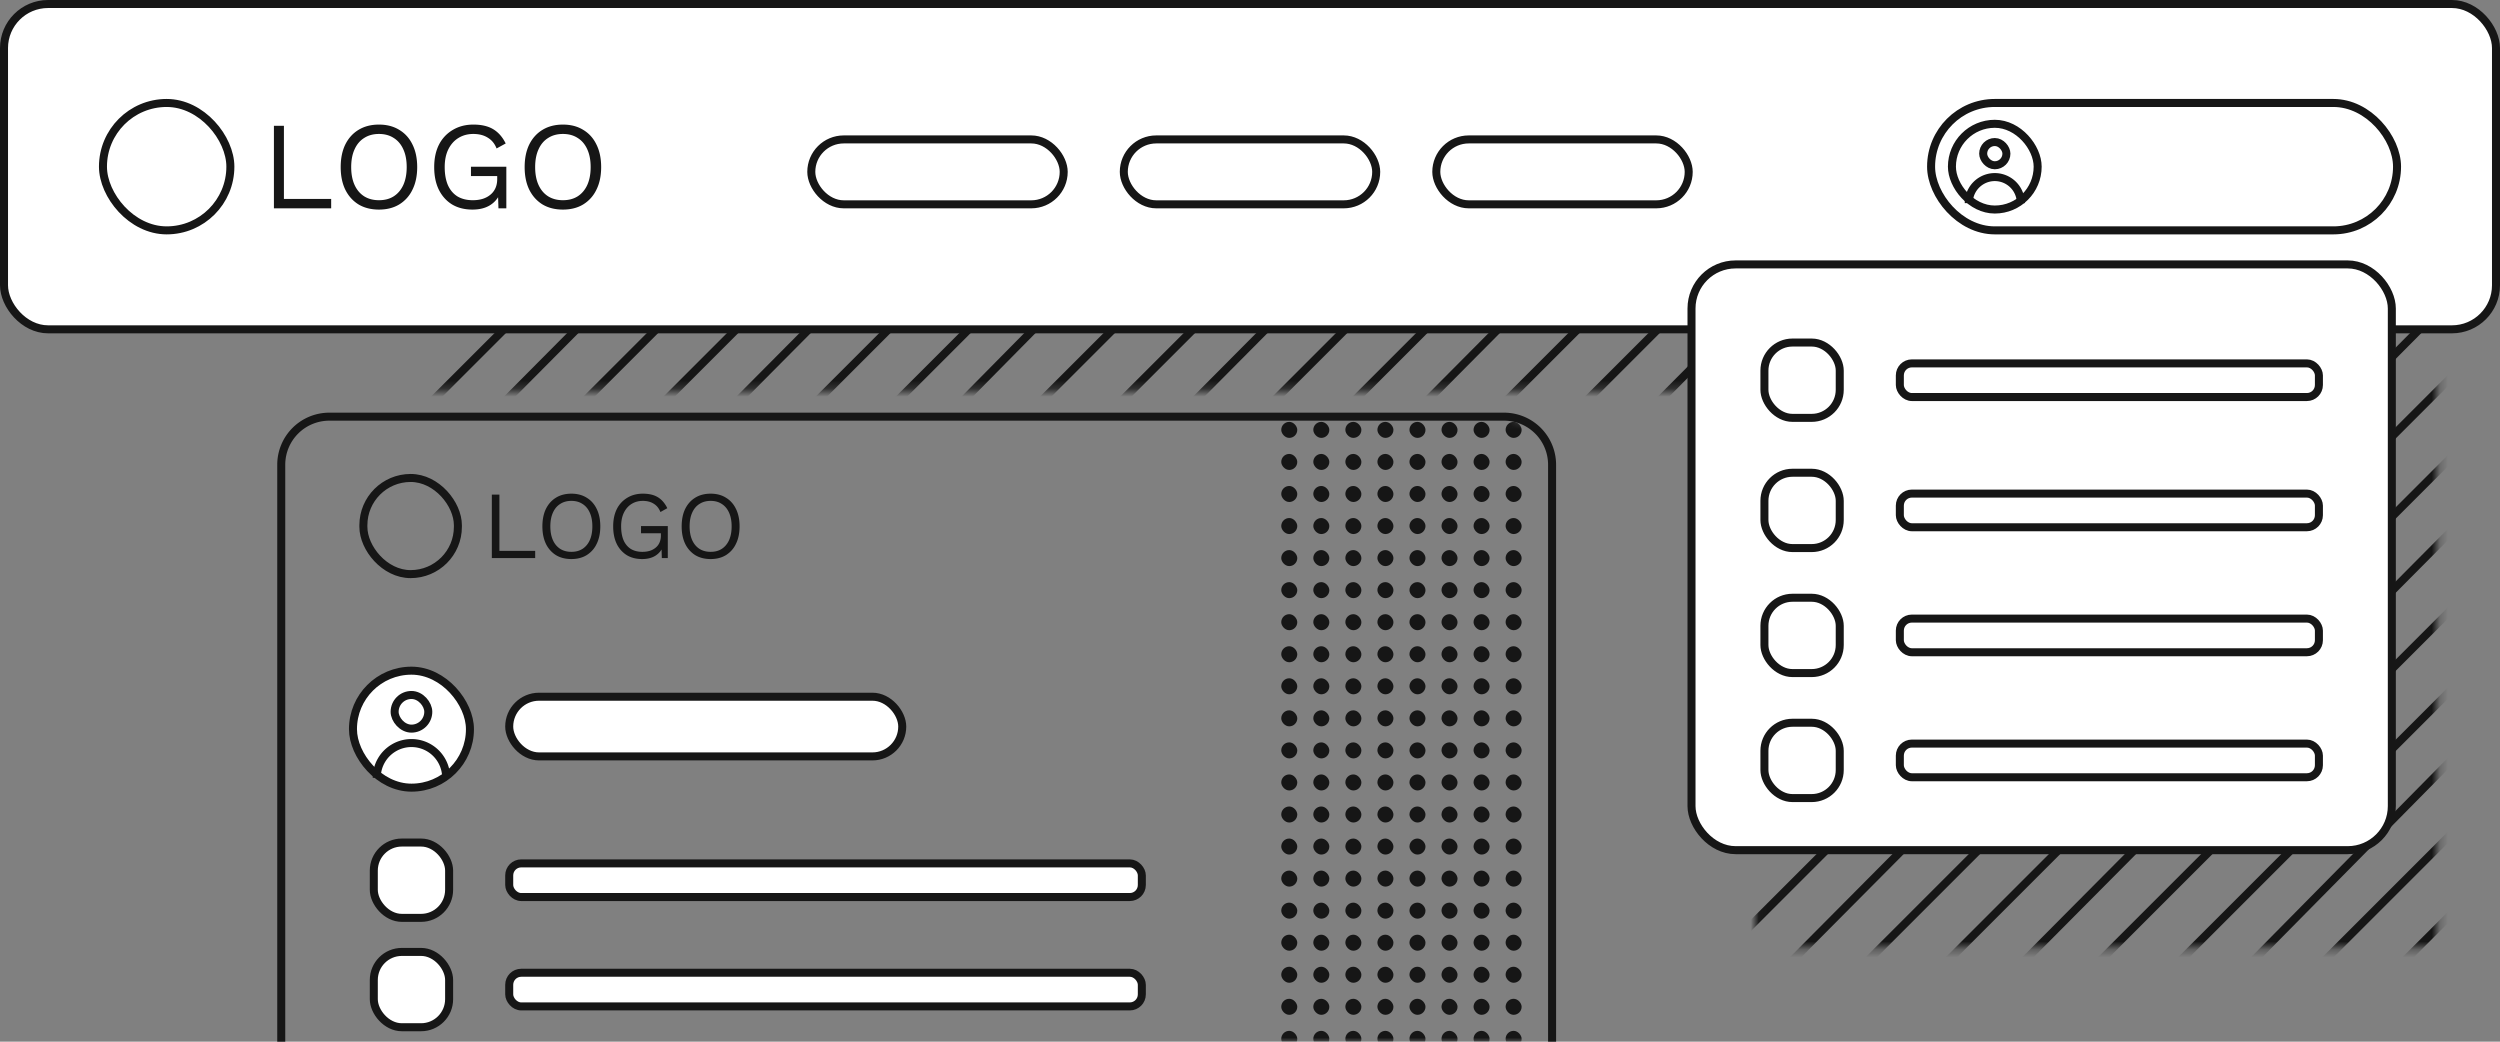 <svg width="312" height="130" viewBox="0 0 312 130" fill="none" xmlns="http://www.w3.org/2000/svg"><rect x="0" y="0" width="312" height="130" fill="#808080" stroke="none"/><mask id="a" style="mask-type:alpha" maskUnits="userSpaceOnUse" x="8" y="23" width="297" height="96"><path d="M8.45 23.4v25.35h210.6v69.55h85.15V23.4H8.45Z" fill="#D9D9D9"/></mask><g mask="url(#a)" stroke="#161616"><path d="m70.2 33.8-156 156M79.2 33.8l-155 156M89.2 33.8l-156 156M99.2 33.8l-156 156M108.2 33.8l-155 156M118.2 33.8l-156 156M128.2 33.8l-156 156M136.2 33.8l-154 156M146.2 33.8l-156 156M156.2 33.8l-156 156M165.2 33.8l-155 156M175.2 33.8l-156 156M185.2 33.8l-156 156M194.2 33.8l-155 156M204.2 33.8l-156 156M214.2 33.8l-156 156M223.2 33.8l-155 156M233.2 33.8l-156 156M243.2 33.8l-156 156M252.2 33.8l-155 156M262.2 33.8l-156 156M272.2 33.8l-156 156M280.2 33.8l-154 156M290.2 33.8l-156 156M300.2 33.8l-156 156M309.2 33.8l-155 156M319.2 33.8l-156 156M329.2 33.8l-156 156M338.2 33.8l-155 156M348.2 33.8l-156 156M358.2 33.8l-156 156M366.2 33.8l-154 156M376.2 33.8l-156 156M386.2 33.8l-156 156M395.2 33.8l-155 156M405.2 33.8l-156 156M415.2 33.8l-156 156M424.2 33.8l-155 156M434.2 33.8l-156 156M444.2 33.8l-156 156M453.2 33.8l-155 156"/></g><rect x=".5" y=".5" width="311" height="40.6" rx="5.5" fill="#fff" stroke="#161616"/><rect x="211.1" y="33" width="87.4" height="73.1" rx="5.5" fill="#fff" stroke="#161616"/><rect x="237.1" y="45.35" width="52.3" height="4.2" rx="1.5" fill="#fff" stroke="#161616"/><rect x="220.2" y="42.75" width="9.4" height="9.4" rx="3.5" fill="#fff" stroke="#161616"/><rect x="237.1" y="61.6" width="52.3" height="4.2" rx="1.5" fill="#fff" stroke="#161616"/><rect x="220.2" y="59" width="9.4" height="9.4" rx="3.5" fill="#fff" stroke="#161616"/><rect x="237.1" y="77.2" width="52.3" height="4.2" rx="1.5" fill="#fff" stroke="#161616"/><rect x="220.2" y="74.6" width="9.4" height="9.4" rx="3.5" fill="#fff" stroke="#161616"/><rect x="237.1" y="92.8" width="52.3" height="4.2" rx="1.5" fill="#fff" stroke="#161616"/><rect x="220.2" y="90.2" width="9.4" height="9.4" rx="3.5" fill="#fff" stroke="#161616"/><path d="M193.7 130V58a6 6 0 0 0-6-6H41.1a6 6 0 0 0-6 6v72" stroke="#161616"/><rect x="63.55" y="107.75" width="78.95" height="4.2" rx="1.5" fill="#fff" stroke="#161616"/><rect x="46.65" y="105.15" width="9.4" height="9.4" rx="3.5" fill="#fff" stroke="#161616"/><rect x="63.55" y="121.4" width="78.95" height="4.2" rx="1.5" fill="#fff" stroke="#161616"/><rect x="46.65" y="118.8" width="9.4" height="9.4" rx="3.5" fill="#fff" stroke="#161616"/><rect x="63.55" y="86.95" width="49.05" height="7.45" rx="3.725" fill="#fff" stroke="#161616"/><rect x="44.05" y="83.7" width="14.6" height="14.6" rx="7.3" fill="#fff" stroke="#161616"/><rect x="49.25" y="86.733" width="4.2" height="4.2" rx="2.1" fill="#fff" stroke="#161616"/><path d="M55.683 97.067a4.333 4.333 0 0 0-8.667 0" stroke="#161616"/><rect x="45.35" y="59.65" width="11.795" height="12" rx="5.897" stroke="#161616"/><path d="M62.326 68.75h4.464v.9h-5.41v-7.92h.946v7.02ZM71.304 61.61c.74 0 1.378.168 1.914.504.543.328.96.796 1.252 1.404.299.608.448 1.332.448 2.172 0 .84-.15 1.564-.448 2.172a3.296 3.296 0 0 1-1.252 1.416c-.536.328-1.174.492-1.914.492s-1.382-.164-1.925-.492a3.4 3.4 0 0 1-1.252-1.416c-.291-.608-.437-1.332-.437-2.172 0-.84.146-1.564.437-2.172.3-.608.717-1.076 1.252-1.404.543-.336 1.185-.504 1.925-.504Zm0 .9c-.535 0-1 .128-1.393.384-.394.248-.697.612-.91 1.092-.212.472-.319 1.04-.319 1.704 0 .664.107 1.236.32 1.716.212.472.515.836.909 1.092.393.248.858.372 1.393.372.544 0 1.008-.124 1.394-.372.394-.256.697-.62.91-1.092.212-.48.318-1.052.318-1.716 0-.664-.106-1.232-.319-1.704-.212-.48-.515-.844-.909-1.092-.386-.256-.85-.384-1.394-.384ZM80.14 69.77c-.74 0-1.383-.164-1.926-.492a3.4 3.4 0 0 1-1.252-1.416c-.291-.608-.437-1.332-.437-2.172 0-.84.154-1.564.46-2.172a3.398 3.398 0 0 1 1.312-1.404c.559-.336 1.2-.504 1.925-.504.772 0 1.398.148 1.878.444.488.296.882.752 1.18 1.368l-.861.48c-.173-.456-.45-.8-.827-1.032-.37-.24-.827-.36-1.37-.36-.528 0-.996.128-1.405.384-.402.248-.721.612-.957 1.092-.228.472-.343 1.04-.343 1.704 0 .664.099 1.236.296 1.716.204.472.504.836.897 1.092.402.248.89.372 1.465.372.323 0 .622-.04.897-.12a2.14 2.14 0 0 0 .733-.384 1.71 1.71 0 0 0 .496-.636 2.13 2.13 0 0 0 .177-.9v-.276h-2.48v-.9h3.342v3.996h-.744l-.047-1.476.2.036c-.204.496-.527.88-.968 1.152-.441.272-.988.408-1.642.408ZM88.686 61.61c.74 0 1.378.168 1.913.504.543.328.96.796 1.252 1.404.3.608.449 1.332.449 2.172 0 .84-.15 1.564-.449 2.172a3.296 3.296 0 0 1-1.252 1.416c-.535.328-1.173.492-1.913.492s-1.382-.164-1.925-.492a3.4 3.4 0 0 1-1.252-1.416c-.291-.608-.437-1.332-.437-2.172 0-.84.145-1.564.437-2.172.299-.608.716-1.076 1.252-1.404.543-.336 1.185-.504 1.925-.504Zm0 .9c-.536 0-1 .128-1.394.384-.394.248-.697.612-.91 1.092-.212.472-.318 1.04-.318 1.704 0 .664.106 1.236.319 1.716.212.472.516.836.91 1.092.393.248.857.372 1.393.372.543 0 1.008-.124 1.393-.372.394-.256.697-.62.91-1.092.212-.48.319-1.052.319-1.716 0-.664-.107-1.232-.32-1.704-.212-.48-.515-.844-.909-1.092-.385-.256-.85-.384-1.393-.384Z" fill="#161616"/><rect x="241" y="12.85" width="58.15" height="15.9" rx="7.95" fill="#fff" stroke="#161616"/><rect x="243.6" y="15.45" width="10.7" height="10.7" rx="5.35" fill="#fff" stroke="#161616"/><rect x="247.5" y="17.725" width="2.9" height="2.9" rx="1.45" fill="#fff" stroke="#161616"/><path d="M252.2 25.35a3.25 3.25 0 1 0-6.5 0" stroke="#161616"/><rect x="101.25" y="17.4" width="31.5" height="8.1" rx="4.05" fill="#fff" stroke="#161616"/><rect x="140.25" y="17.4" width="31.5" height="8.1" rx="4.05" fill="#fff" stroke="#161616"/><rect x="179.25" y="17.4" width="31.5" height="8.1" rx="4.05" fill="#fff" stroke="#161616"/><rect x="12.85" y="12.85" width="15.9" height="15.9" rx="7.95" stroke="#161616"/><path d="M35.433 24.83h5.897V26h-7.145V15.704h1.248v9.126ZM47.292 15.548c.978 0 1.82.219 2.528.655.717.427 1.269 1.035 1.653 1.826.395.79.593 1.731.593 2.823 0 1.092-.198 2.033-.593 2.824a4.308 4.308 0 0 1-1.653 1.84c-.708.427-1.55.64-2.528.64-.977 0-1.825-.213-2.542-.64-.708-.436-1.259-1.05-1.654-1.84-.385-.79-.577-1.732-.577-2.824 0-1.092.192-2.033.577-2.823.395-.79.947-1.4 1.654-1.826.717-.436 1.565-.655 2.542-.655Zm0 1.17c-.707 0-1.32.166-1.84.5-.52.322-.92.795-1.201 1.419-.281.613-.422 1.352-.422 2.215 0 .863.14 1.607.422 2.23.28.614.68 1.088 1.2 1.42.52.323 1.134.484 1.841.484.718 0 1.332-.161 1.841-.483.52-.333.92-.806 1.201-1.42.281-.624.422-1.368.422-2.23 0-.864-.14-1.603-.422-2.216-.28-.624-.68-1.097-1.2-1.42-.51-.332-1.124-.499-1.842-.499ZM58.962 26.156c-.978 0-1.825-.213-2.543-.64-.707-.436-1.258-1.05-1.653-1.84-.385-.79-.578-1.732-.578-2.824 0-1.092.203-2.033.609-2.823a4.446 4.446 0 0 1 1.731-1.826c.739-.436 1.586-.655 2.543-.655 1.02 0 1.846.193 2.48.577.645.385 1.165.978 1.56 1.779l-1.138.624c-.229-.593-.593-1.04-1.092-1.342-.489-.312-1.092-.468-1.81-.468-.697 0-1.315.166-1.856.5-.53.322-.952.795-1.264 1.419-.301.613-.452 1.352-.452 2.215 0 .863.13 1.607.39 2.23.27.614.665 1.088 1.185 1.42.53.323 1.176.484 1.935.484.426 0 .821-.052 1.185-.156.375-.114.697-.28.968-.5.28-.217.499-.493.655-.826.156-.333.234-.723.234-1.17v-.359h-3.276v-1.17h4.415V26h-.983l-.063-1.919.266.047a3.113 3.113 0 0 1-1.28 1.498c-.582.353-1.305.53-2.168.53ZM70.25 15.548c.978 0 1.82.219 2.528.655.718.427 1.269 1.035 1.653 1.826.396.79.593 1.731.593 2.823 0 1.092-.197 2.033-.593 2.824a4.308 4.308 0 0 1-1.653 1.84c-.707.427-1.55.64-2.527.64-.978 0-1.826-.213-2.543-.64-.707-.436-1.258-1.05-1.654-1.84-.385-.79-.577-1.732-.577-2.824 0-1.092.192-2.033.577-2.823.395-.79.947-1.4 1.654-1.826.718-.436 1.565-.655 2.543-.655Zm0 1.17c-.707 0-1.32.166-1.84.5-.52.322-.92.795-1.201 1.419-.281.613-.422 1.352-.422 2.215 0 .863.14 1.607.422 2.23.28.614.68 1.088 1.2 1.42.52.323 1.134.484 1.842.484.717 0 1.33-.161 1.84-.483.52-.333.92-.806 1.202-1.42.28-.624.42-1.368.42-2.23 0-.864-.14-1.603-.42-2.216-.281-.624-.681-1.097-1.202-1.42-.51-.332-1.123-.499-1.84-.499Z" fill="#161616"/><mask id="b" style="mask-type:alpha" maskUnits="userSpaceOnUse" x="158" y="52" width="36" height="78"><path d="M158.6 52v78h35.1V58a6 6 0 0 0-6-6h-29.1Z" fill="#D9D9D9"/></mask><g mask="url(#b)" fill="#161616"><rect x="159.9" y="52.65" width="2" height="2" rx="1"/><rect x="163.9" y="52.65" width="2" height="2" rx="1"/><rect x="167.9" y="52.65" width="2" height="2" rx="1"/><rect x="171.9" y="52.65" width="2" height="2" rx="1"/><rect x="175.9" y="52.65" width="2" height="2" rx="1"/><rect x="179.9" y="52.65" width="2" height="2" rx="1"/><rect x="183.9" y="52.65" width="2" height="2" rx="1"/><rect x="187.9" y="52.65" width="2" height="2" rx="1"/><rect x="159.9" y="56.65" width="2" height="2" rx="1"/><rect x="163.9" y="56.65" width="2" height="2" rx="1"/><rect x="167.9" y="56.65" width="2" height="2" rx="1"/><rect x="171.9" y="56.65" width="2" height="2" rx="1"/><rect x="175.9" y="56.65" width="2" height="2" rx="1"/><rect x="179.9" y="56.65" width="2" height="2" rx="1"/><rect x="183.9" y="56.65" width="2" height="2" rx="1"/><rect x="187.9" y="56.65" width="2" height="2" rx="1"/><rect x="159.9" y="60.65" width="2" height="2" rx="1"/><rect x="163.9" y="60.65" width="2" height="2" rx="1"/><rect x="167.9" y="60.65" width="2" height="2" rx="1"/><rect x="171.9" y="60.65" width="2" height="2" rx="1"/><rect x="175.9" y="60.65" width="2" height="2" rx="1"/><rect x="179.9" y="60.65" width="2" height="2" rx="1"/><rect x="183.9" y="60.65" width="2" height="2" rx="1"/><rect x="187.9" y="60.65" width="2" height="2" rx="1"/><rect x="159.9" y="64.65" width="2" height="2" rx="1"/><rect x="163.9" y="64.65" width="2" height="2" rx="1"/><rect x="167.9" y="64.65" width="2" height="2" rx="1"/><rect x="171.9" y="64.65" width="2" height="2" rx="1"/><rect x="175.9" y="64.65" width="2" height="2" rx="1"/><rect x="179.9" y="64.65" width="2" height="2" rx="1"/><rect x="183.9" y="64.65" width="2" height="2" rx="1"/><rect x="187.9" y="64.65" width="2" height="2" rx="1"/><rect x="159.9" y="68.65" width="2" height="2" rx="1"/><rect x="163.9" y="68.65" width="2" height="2" rx="1"/><rect x="167.9" y="68.65" width="2" height="2" rx="1"/><rect x="171.9" y="68.65" width="2" height="2" rx="1"/><rect x="175.9" y="68.65" width="2" height="2" rx="1"/><rect x="179.9" y="68.65" width="2" height="2" rx="1"/><rect x="183.9" y="68.65" width="2" height="2" rx="1"/><rect x="187.9" y="68.65" width="2" height="2" rx="1"/><rect x="159.9" y="72.65" width="2" height="2" rx="1"/><rect x="163.9" y="72.65" width="2" height="2" rx="1"/><rect x="167.9" y="72.65" width="2" height="2" rx="1"/><rect x="171.9" y="72.65" width="2" height="2" rx="1"/><rect x="175.9" y="72.65" width="2" height="2" rx="1"/><rect x="179.9" y="72.65" width="2" height="2" rx="1"/><rect x="183.9" y="72.65" width="2" height="2" rx="1"/><rect x="187.9" y="72.65" width="2" height="2" rx="1"/><rect x="159.9" y="76.65" width="2" height="2" rx="1"/><rect x="163.9" y="76.65" width="2" height="2" rx="1"/><rect x="167.9" y="76.65" width="2" height="2" rx="1"/><rect x="171.9" y="76.65" width="2" height="2" rx="1"/><rect x="175.9" y="76.65" width="2" height="2" rx="1"/><rect x="179.9" y="76.65" width="2" height="2" rx="1"/><rect x="183.9" y="76.65" width="2" height="2" rx="1"/><rect x="187.9" y="76.65" width="2" height="2" rx="1"/><rect x="159.9" y="80.65" width="2" height="2" rx="1"/><rect x="163.9" y="80.65" width="2" height="2" rx="1"/><rect x="167.9" y="80.65" width="2" height="2" rx="1"/><rect x="171.9" y="80.65" width="2" height="2" rx="1"/><rect x="175.9" y="80.65" width="2" height="2" rx="1"/><rect x="179.9" y="80.65" width="2" height="2" rx="1"/><rect x="183.9" y="80.65" width="2" height="2" rx="1"/><rect x="187.9" y="80.65" width="2" height="2" rx="1"/><rect x="159.9" y="84.65" width="2" height="2" rx="1"/><rect x="163.9" y="84.65" width="2" height="2" rx="1"/><rect x="167.9" y="84.65" width="2" height="2" rx="1"/><rect x="171.9" y="84.65" width="2" height="2" rx="1"/><rect x="175.9" y="84.65" width="2" height="2" rx="1"/><rect x="179.9" y="84.65" width="2" height="2" rx="1"/><rect x="183.9" y="84.65" width="2" height="2" rx="1"/><rect x="187.9" y="84.65" width="2" height="2" rx="1"/><rect x="159.9" y="88.65" width="2" height="2" rx="1"/><rect x="163.9" y="88.65" width="2" height="2" rx="1"/><rect x="167.9" y="88.65" width="2" height="2" rx="1"/><rect x="171.9" y="88.65" width="2" height="2" rx="1"/><rect x="175.9" y="88.65" width="2" height="2" rx="1"/><rect x="179.9" y="88.65" width="2" height="2" rx="1"/><rect x="183.9" y="88.65" width="2" height="2" rx="1"/><rect x="187.9" y="88.65" width="2" height="2" rx="1"/><rect x="159.9" y="92.65" width="2" height="2" rx="1"/><rect x="163.9" y="92.65" width="2" height="2" rx="1"/><rect x="167.9" y="92.65" width="2" height="2" rx="1"/><rect x="171.9" y="92.65" width="2" height="2" rx="1"/><rect x="175.9" y="92.65" width="2" height="2" rx="1"/><rect x="179.9" y="92.65" width="2" height="2" rx="1"/><rect x="183.9" y="92.65" width="2" height="2" rx="1"/><rect x="187.9" y="92.65" width="2" height="2" rx="1"/><rect x="159.9" y="96.65" width="2" height="2" rx="1"/><rect x="163.9" y="96.65" width="2" height="2" rx="1"/><rect x="167.9" y="96.65" width="2" height="2" rx="1"/><rect x="171.9" y="96.65" width="2" height="2" rx="1"/><rect x="175.9" y="96.65" width="2" height="2" rx="1"/><rect x="179.9" y="96.65" width="2" height="2" rx="1"/><rect x="183.9" y="96.65" width="2" height="2" rx="1"/><rect x="187.9" y="96.65" width="2" height="2" rx="1"/><rect x="159.9" y="100.65" width="2" height="2" rx="1"/><rect x="163.9" y="100.65" width="2" height="2" rx="1"/><rect x="167.9" y="100.65" width="2" height="2" rx="1"/><rect x="171.9" y="100.65" width="2" height="2" rx="1"/><rect x="175.9" y="100.65" width="2" height="2" rx="1"/><rect x="179.9" y="100.65" width="2" height="2" rx="1"/><rect x="183.9" y="100.65" width="2" height="2" rx="1"/><rect x="187.9" y="100.65" width="2" height="2" rx="1"/><rect x="159.9" y="104.65" width="2" height="2" rx="1"/><rect x="163.9" y="104.65" width="2" height="2" rx="1"/><rect x="167.9" y="104.65" width="2" height="2" rx="1"/><rect x="171.9" y="104.65" width="2" height="2" rx="1"/><rect x="175.9" y="104.65" width="2" height="2" rx="1"/><rect x="179.9" y="104.65" width="2" height="2" rx="1"/><rect x="183.9" y="104.65" width="2" height="2" rx="1"/><rect x="187.9" y="104.65" width="2" height="2" rx="1"/><rect x="159.9" y="108.65" width="2" height="2" rx="1"/><rect x="163.9" y="108.65" width="2" height="2" rx="1"/><rect x="167.9" y="108.65" width="2" height="2" rx="1"/><rect x="171.9" y="108.65" width="2" height="2" rx="1"/><rect x="175.9" y="108.65" width="2" height="2" rx="1"/><rect x="179.9" y="108.65" width="2" height="2" rx="1"/><rect x="183.9" y="108.65" width="2" height="2" rx="1"/><rect x="187.9" y="108.65" width="2" height="2" rx="1"/><rect x="159.9" y="112.65" width="2" height="2" rx="1"/><rect x="163.9" y="112.65" width="2" height="2" rx="1"/><rect x="167.9" y="112.65" width="2" height="2" rx="1"/><rect x="171.9" y="112.65" width="2" height="2" rx="1"/><rect x="175.9" y="112.65" width="2" height="2" rx="1"/><rect x="179.9" y="112.65" width="2" height="2" rx="1"/><rect x="183.9" y="112.65" width="2" height="2" rx="1"/><rect x="187.9" y="112.65" width="2" height="2" rx="1"/><rect x="159.9" y="116.65" width="2" height="2" rx="1"/><rect x="163.9" y="116.65" width="2" height="2" rx="1"/><rect x="167.9" y="116.65" width="2" height="2" rx="1"/><rect x="171.9" y="116.65" width="2" height="2" rx="1"/><rect x="175.9" y="116.65" width="2" height="2" rx="1"/><rect x="179.9" y="116.65" width="2" height="2" rx="1"/><rect x="183.9" y="116.65" width="2" height="2" rx="1"/><rect x="187.9" y="116.65" width="2" height="2" rx="1"/><rect x="159.9" y="120.65" width="2" height="2" rx="1"/><rect x="163.9" y="120.65" width="2" height="2" rx="1"/><rect x="167.9" y="120.65" width="2" height="2" rx="1"/><rect x="171.9" y="120.65" width="2" height="2" rx="1"/><rect x="175.9" y="120.65" width="2" height="2" rx="1"/><rect x="179.9" y="120.65" width="2" height="2" rx="1"/><rect x="183.9" y="120.65" width="2" height="2" rx="1"/><rect x="187.9" y="120.65" width="2" height="2" rx="1"/><rect x="159.9" y="124.65" width="2" height="2" rx="1"/><rect x="163.9" y="124.65" width="2" height="2" rx="1"/><rect x="167.9" y="124.65" width="2" height="2" rx="1"/><rect x="171.9" y="124.65" width="2" height="2" rx="1"/><rect x="175.9" y="124.65" width="2" height="2" rx="1"/><rect x="179.9" y="124.65" width="2" height="2" rx="1"/><rect x="183.9" y="124.65" width="2" height="2" rx="1"/><rect x="187.9" y="124.65" width="2" height="2" rx="1"/><rect x="159.9" y="128.65" width="2" height="2" rx="1"/><rect x="163.9" y="128.65" width="2" height="2" rx="1"/><rect x="167.9" y="128.65" width="2" height="2" rx="1"/><rect x="171.9" y="128.65" width="2" height="2" rx="1"/><rect x="175.9" y="128.65" width="2" height="2" rx="1"/><rect x="179.9" y="128.65" width="2" height="2" rx="1"/><rect x="183.9" y="128.65" width="2" height="2" rx="1"/><rect x="187.9" y="128.65" width="2" height="2" rx="1"/></g></svg>